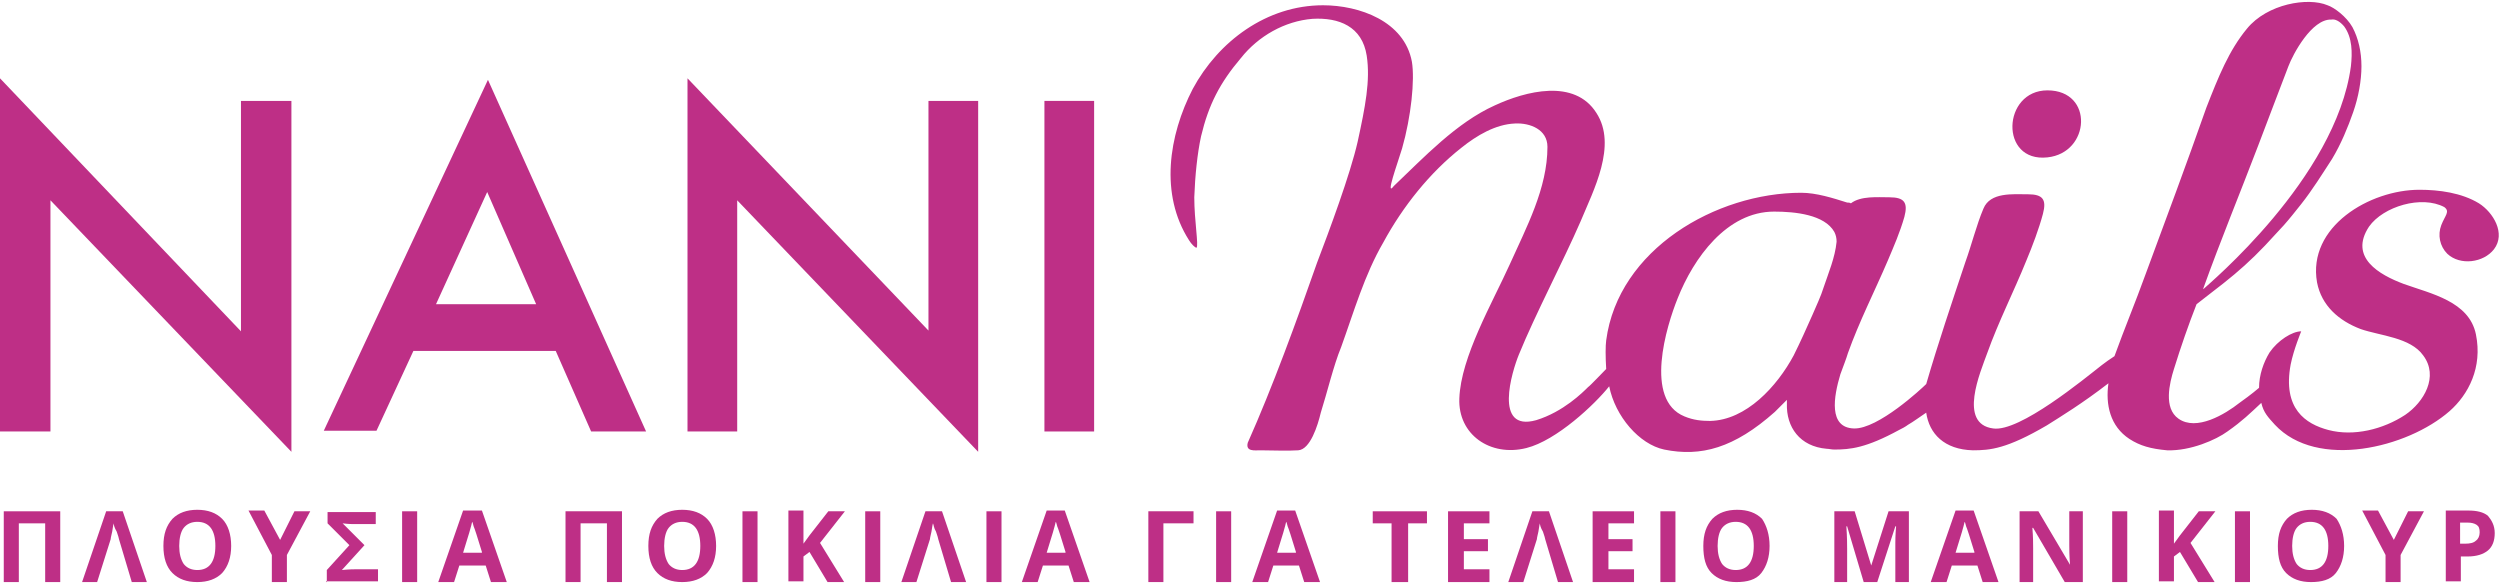 <?xml version="1.0" encoding="utf-8"?>
<!-- Generator: Adobe Illustrator 27.0.0, SVG Export Plug-In . SVG Version: 6.00 Build 0)  -->
<svg version="1.1" id="Vrstva_1" xmlns="http://www.w3.org/2000/svg" xmlns:xlink="http://www.w3.org/1999/xlink" x="0px" y="0px"
	 viewBox="0 0 332 78" style="enable-background:new 0 0 332 78;" xml:space="preserve">
<style type="text/css">
	.st0{fill:#BE2F86;}
</style>
<g>
	<g>
		<g>
			<g>
				<g>
					<path class="st0" d="M271.9,20.9c5.7-0.6,6.2-8.9,0-8.9C265.9,12,265.5,21.6,271.9,20.9z"/>
				</g>
			</g>
			<g>
				<g>
					<path class="st0" d="M186.2,19.7c1.2-4.2,1.7-9.1,1.3-11.5c-1-5.4-7-7.5-11.8-7.5l0,0c-7.5,0-13.9,4.8-17.3,11.1
						c-3.2,6.2-4.4,14-0.5,20.1c0.3,0.5,0.8,1,1,1c0.3-0.3-0.3-3.6-0.3-6.7c0.1-2.8,0.4-5.8,0.9-8.1c1-4.2,2.5-7.1,5.3-10.4
						c2.3-2.9,5.8-4.9,9.5-5.2c3.5-0.2,6.6,1,7.2,4.9c0.5,3.3-0.2,6.8-1.2,11.4c-1,4.4-3.8,11.9-5.4,16.1
						c-2.7,7.7-5.9,16.5-9.2,23.9c-0.3,1.2,0.9,1,1.7,1c1.6,0,3.5,0.1,5,0c1.6-0.1,2.6-3.3,3-5c0.8-2.5,1.7-6.3,2.7-8.7
						c1.7-4.7,3.1-9.6,5.6-13.9c2.6-4.8,6.2-9.3,10.4-12.6c2-1.6,4.5-3.1,7.1-3.2c2-0.1,4.3,0.8,4.3,3.1c0,5.5-2.8,10.7-5,15.6
						c-2.3,5.1-6.5,12.3-6.7,17.8c-0.2,4.8,4.1,7.8,8.9,6.6c4-1,9.1-5.8,11-8.2c0.8,4,4,7.7,7.3,8.4c4.9,1,9.3-0.2,14.7-5
						c0.3-0.3,1.6-1.6,1.6-1.6v0.5c-0.1,3.1,1.7,5.7,5.3,6c0.3,0,0.6,0.1,1,0.1c2.1,0,4.2-0.2,8.6-2.6c0.4-0.2,0.8-0.4,1.2-0.7
						c0.7-0.4,1.5-1,2.4-1.6c0.4,2.8,2.4,4.9,6.2,5c2.3,0,4.5-0.2,9.8-3.3c1.9-1.2,4.7-2.9,8.2-5.6c-0.4,2.8,0.2,5.7,2.8,7.4
						c1.4,0.9,2.8,1.3,5,1.5c3.1,0.1,6.5-1.4,8-2.5c2-1.4,3-2.4,4.5-3.8c0.3,1.3,0.9,1.9,1.8,2.9c5.6,6,17.6,3.1,23.2-1.8
						c2.5-2.2,4.4-5.8,3.5-10.2c-0.9-4.4-6-5.4-9.6-6.7c-3.2-1.2-7.3-3.5-4.6-7.6c1.9-2.7,7-4.2,10-2.6c0.8,0.6,0.1,1.1-0.4,2.4
						c-0.5,1.3-0.2,2.8,0.8,3.8c1.7,1.6,4.8,1.2,6.2-0.6c1.6-2.1-0.1-4.9-2-6.1c-2.3-1.4-5.3-1.8-7.9-1.8l0,0
						c-6.6,0-14.9,4.9-13.6,12.3c0.6,3.1,2.9,5.1,5.8,6.2c2.6,0.9,6.6,1.1,8.3,3.5c2.1,2.8,0.1,6.2-2.4,7.9c-2.9,1.9-6.8,2.9-10.2,2
						c-3-0.8-6.1-2.8-5-8.7c0.4-2,1.4-4.4,1.4-4.4c-1.2,0-3.1,1.2-4.2,2.8c-0.8,1.3-1.4,3-1.4,4.7c-0.8,0.7-2.3,1.8-2.6,2
						c-1.9,1.5-5.7,3.8-8.1,2.1c-2-1.4-1.2-4.7-0.6-6.6c0.9-2.9,1.9-5.8,3-8.6c1.2-0.9,2.4-1.9,3.6-2.8c1.9-1.5,3.7-3.1,5.5-5
						l2.5-2.7c0.8-0.9,1.5-1.8,2.3-2.8c1.5-1.9,2.8-4,4.1-6c1.2-2,2.1-4.2,2.8-6.2c0.7-2,1.1-4.2,1.1-6.1s-0.4-3.7-1.2-5.2
						c-0.8-1.4-2.4-2.6-3.3-2.9c-2.6-1.1-8-0.2-10.7,3.1c-2.4,2.9-3.8,6.4-5.4,10.5c-2.6,7.4-5.4,14.9-8.1,22.2
						c-1.3,3.6-2.8,7.2-4.1,10.8c-0.6,0.4-1.2,0.8-1.7,1.2c-2.3,1.8-10.9,8.9-14.4,8.4c-4.7-0.6-1.7-7.5-0.8-10
						c1.5-4.2,3.5-8.1,5.2-12.3c0.8-1.9,1.7-4.3,2.2-6.2s0-2.6-2-2.6c-2,0-5-0.3-5.9,1.9c-0.9,2.1-1.6,4.9-2.4,7.1
						c-1.8,5.4-3.6,10.7-5.2,16.2c-0.6,0.6-6.4,6-9.6,5.9c-3.4-0.1-2.7-4.2-1.8-7.2c0.4-1.1,0.8-2.1,1-2.8c1.5-4.2,3.5-8.1,5.3-12.3
						c0.8-1.9,1.6-3.7,2.2-5.8c0.5-1.9,0-2.6-2-2.6c-1.6,0-3.8-0.2-5.1,0.8c-0.2-0.1-0.3-0.1-0.5-0.1c-1.9-0.6-4.1-1.3-6.1-1.3l0,0
						c-11.3,0-24.3,7.5-25.9,19.6c-0.1,0.7-0.1,2.2,0,3.8c-0.4,0.4-2.2,2.3-2.4,2.4c-0.7,0.7-3.3,3.3-6.9,4.4
						c-5.7,1.6-3.2-6.5-2.3-8.7c2.2-5.4,5.9-12.4,8.2-17.7c1.7-4.1,4.9-10.1,2.1-14.4c-2.9-4.6-9.4-2.9-13.5-1
						c-5.1,2.3-9.4,6.9-13.4,10.7C183.9,26.3,185.6,21.7,186.2,19.7z M311.3,3.5c1.1,1.5,1.1,3.5,0.9,5.3c-2,14.9-19,29-19.6,29.6
						v-0.1c2.3-6.4,4.9-12.7,7.3-19c1.2-3.1,2.6-6.9,4-10.5c0.6-1.6,3.1-6.3,5.7-6.2C310.1,2.5,310.7,2.8,311.3,3.5z M235.6,28.1
						c0.4,0,0.4,0,0.2,0C235.8,28.1,235.7,28.1,235.6,28.1c2.8,0,6.7,0.4,8,2.7c0.2,0.4,0.3,0.8,0.3,1.3c-0.2,2.1-1.1,4.2-1.7,6
						c-0.4,1.3-1,2.5-1.5,3.7c-0.8,1.8-1.6,3.6-2.5,5.4c-2.2,4.1-6.3,8.6-11.1,8.7c-1.1,0-2.2-0.1-3.4-0.6c-5.4-2.2-2.4-12-0.9-15.7
						C224.9,34.3,229.3,28.1,235.6,28.1L235.6,28.1z"/>
				</g>
			</g>
		</g>
		<g>
			<g>
				<path class="st0" d="M0,57.3V10.4L32,44V13.4h6.7V60l-32-33.4v30.7H0L0,57.3z"/>
			</g>
			<g>
				<path class="st0" d="M73.8,46.6H54.9L50,57.2h-7l21.8-46.6l21,46.7h-7.3L73.8,46.6z M71.2,40.4l-6.5-14.9l-6.8,14.9H71.2z"/>
			</g>
			<g>
				<path class="st0" d="M91.3,57.3V10.4l32,33.5V13.4h6.6V60l-32-33.4v30.7H91.3C91.3,57.3,91.3,57.3,91.3,57.3z"/>
			</g>
			<g>
				<path class="st0" d="M145.3,13.4v43.9h-6.6V13.4H145.3z"/>
			</g>
		</g>
	</g>
	<g>
		<path class="st0" d="M8,77.3H6v-7.8H2.5v7.8h-2v-9.4H8V77.3z"/>
		<path class="st0" d="M15.1,69.5c-0.1,0.3-0.1,0.6-0.2,1.1c-0.1,0.5-0.2,0.8-0.2,1l-1.8,5.7h-2l3.2-9.4h2.2l3.2,9.4h-2l-1.7-5.7
			c0-0.1-0.1-0.4-0.3-1C15.2,70.1,15.1,69.7,15.1,69.5z"/>
		<path class="st0" d="M30.7,72.5c0,1.5-0.4,2.7-1.2,3.6c-0.8,0.8-1.9,1.2-3.3,1.2c-1.4,0-2.5-0.4-3.3-1.2s-1.2-2-1.2-3.6
			s0.4-2.7,1.2-3.6c0.8-0.8,1.9-1.2,3.3-1.2c1.4,0,2.5,0.4,3.3,1.2C30.3,69.7,30.7,71,30.7,72.5z M23.8,72.5c0,1,0.2,1.8,0.6,2.4
			c0.4,0.5,1,0.8,1.8,0.8c1.6,0,2.4-1.1,2.4-3.2s-0.8-3.2-2.4-3.2c-0.8,0-1.4,0.3-1.8,0.8C24,70.6,23.8,71.5,23.8,72.5z"/>
		<path class="st0" d="M37.2,71.7l1.9-3.8h2.1l-3.1,5.8v3.6h-2v-3.6L33,67.8h2.1L37.2,71.7z"/>
		<path class="st0" d="M43.4,77.3v-1.6l3-3.3l-2.9-2.9V68h6.4v1.6H47c-0.2,0-0.7,0-1.5-0.1l2.9,2.9l-3,3.3c1-0.1,1.6-0.1,1.8-0.1h3
			v1.6h-6.9v0.1H43.4z"/>
		<path class="st0" d="M53.4,77.3v-9.4h2v9.4H53.4z"/>
		<path class="st0" d="M65.2,77.3l-0.7-2.2H61l-0.7,2.2h-2.1l3.3-9.5H64l3.3,9.5H65.2z M64,73.3c-0.6-2-1-3.2-1.1-3.4
			c-0.1-0.3-0.1-0.5-0.2-0.6c-0.1,0.5-0.5,1.9-1.2,4.1H64V73.3z"/>
		<path class="st0" d="M82.6,77.3h-2v-7.8h-3.5v7.8h-2v-9.4h7.5V77.3z"/>
		<path class="st0" d="M95.1,72.5c0,1.5-0.4,2.7-1.2,3.6c-0.8,0.8-1.9,1.2-3.3,1.2s-2.5-0.4-3.3-1.2c-0.8-0.8-1.2-2-1.2-3.6
			s0.4-2.7,1.2-3.6c0.8-0.8,1.9-1.2,3.3-1.2s2.5,0.4,3.3,1.2C94.7,69.7,95.1,71,95.1,72.5z M88.2,72.5c0,1,0.2,1.8,0.6,2.4
			c0.4,0.5,1,0.8,1.8,0.8c1.6,0,2.4-1.1,2.4-3.2s-0.8-3.2-2.4-3.2c-0.8,0-1.4,0.3-1.8,0.8C88.4,70.6,88.2,71.5,88.2,72.5z"/>
		<path class="st0" d="M98.6,77.3v-9.4h2v9.4H98.6z"/>
		<path class="st0" d="M112.1,77.3h-2.2l-2.4-4l-0.8,0.6v3.3h-2v-9.4h2v4.4l0.8-1.1l2.5-3.2h2.2l-3.3,4.2L112.1,77.3z"/>
		<path class="st0" d="M114.9,77.3v-9.4h2v9.4H114.9z"/>
		<path class="st0" d="M123.9,69.5c-0.1,0.3-0.1,0.6-0.2,1.1c-0.1,0.5-0.2,0.8-0.2,1l-1.8,5.7h-2l3.2-9.4h2.2l3.2,9.4h-2l-1.7-5.7
			c0-0.1-0.1-0.4-0.3-1C124,70.1,124,69.7,123.9,69.5z"/>
		<path class="st0" d="M131,77.3v-9.4h2v9.4H131z"/>
		<path class="st0" d="M142.6,77.3l-0.7-2.2h-3.4l-0.7,2.2h-2.1l3.3-9.5h2.4l3.3,9.5H142.6z M141.5,73.3c-0.6-2-1-3.2-1.1-3.4
			c-0.1-0.3-0.1-0.5-0.2-0.6c-0.1,0.5-0.5,1.9-1.2,4.1h2.5V73.3z"/>
		<path class="st0" d="M158.5,67.9v1.6h-4v7.8h-2v-9.4C152.6,67.9,158.5,67.9,158.5,67.9z"/>
		<path class="st0" d="M161.5,77.3v-9.4h2v9.4H161.5z"/>
		<path class="st0" d="M173.2,77.3l-0.7-2.2h-3.4l-0.7,2.2h-2.1l3.3-9.5h2.4l3.3,9.5H173.2z M172.1,73.3c-0.6-2-1-3.2-1.1-3.4
			c-0.1-0.3-0.1-0.5-0.2-0.6c-0.1,0.5-0.5,1.9-1.2,4.1h2.5V73.3z"/>
		<path class="st0" d="M186.8,77.3h-2v-7.8h-2.5v-1.6h7.2v1.6H187v7.8H186.8z"/>
		<path class="st0" d="M197.8,77.3h-5.5v-9.4h5.5v1.6h-3.4v2.1h3.2v1.6h-3.2v2.4h3.4V77.3z"/>
		<path class="st0" d="M204.5,69.5c-0.1,0.3-0.1,0.6-0.2,1.1c-0.1,0.5-0.2,0.8-0.2,1l-1.8,5.7h-2l3.2-9.4h2.2l3.2,9.4h-2l-1.7-5.7
			c0-0.1-0.1-0.4-0.3-1C204.6,70.1,204.5,69.7,204.5,69.5z"/>
		<path class="st0" d="M217,77.3h-5.5v-9.4h5.5v1.6h-3.4v2.1h3.2v1.6h-3.2v2.4h3.4V77.3z"/>
		<path class="st0" d="M220.5,77.3v-9.4h2v9.4H220.5z"/>
		<path class="st0" d="M235,72.5c0,1.5-0.4,2.7-1.1,3.6c-0.7,0.9-1.9,1.2-3.3,1.2s-2.5-0.4-3.3-1.2c-0.8-0.8-1.1-2-1.1-3.6
			s0.4-2.7,1.2-3.6c0.8-0.8,1.9-1.2,3.3-1.2c1.4,0,2.5,0.4,3.3,1.2C234.6,69.8,235,71,235,72.5z M228.1,72.5c0,1,0.2,1.8,0.6,2.4
			c0.4,0.5,1,0.8,1.8,0.8c1.6,0,2.4-1.1,2.4-3.2s-0.8-3.2-2.4-3.2c-0.8,0-1.4,0.3-1.8,0.8C228.3,70.6,228.1,71.5,228.1,72.5z"/>
		<path class="st0" d="M247.5,77.3l-2.2-7.4h-0.1c0.1,1.5,0.1,2.5,0.1,3v4.4h-1.7v-9.4h2.7l2.2,7.2l0,0l2.3-7.2h2.7v9.4h-1.8v-4.5
			c0-0.2,0-0.4,0-0.7s0-1,0.1-2.2h-0.1l-2.4,7.4C249.3,77.3,247.5,77.3,247.5,77.3z"/>
		<path class="st0" d="M263.3,77.3l-0.7-2.2h-3.4l-0.7,2.2h-2.1l3.3-9.5h2.4l3.3,9.5H263.3z M262.2,73.3c-0.6-2-1-3.2-1.1-3.4
			c-0.1-0.3-0.1-0.5-0.2-0.6c-0.1,0.5-0.5,1.9-1.2,4.1h2.5V73.3z"/>
		<path class="st0" d="M276.7,77.3h-2.5l-4.2-7.2h-0.1c0.1,1.2,0.1,2.1,0.1,2.7v4.5h-1.8v-9.4h2.5l4.2,7.1l0,0
			c-0.1-1.2-0.1-2.1-0.1-2.6v-4.5h1.8v9.4H276.7z"/>
		<path class="st0" d="M280.5,77.3v-9.4h2v9.4H280.5z"/>
		<path class="st0" d="M294.1,77.3h-2.2l-2.4-4l-0.8,0.6v3.3h-2v-9.4h2v4.4l0.8-1.1l2.5-3.2h2.2l-3.3,4.2L294.1,77.3z"/>
		<path class="st0" d="M296.8,77.3v-9.4h2v9.4H296.8z"/>
		<path class="st0" d="M311.3,72.5c0,1.5-0.4,2.7-1.1,3.6c-0.7,0.9-1.9,1.2-3.3,1.2c-1.4,0-2.5-0.4-3.3-1.2s-1.1-2-1.1-3.6
			s0.4-2.7,1.2-3.6c0.8-0.8,1.9-1.2,3.3-1.2c1.4,0,2.5,0.4,3.3,1.2C310.9,69.8,311.3,71,311.3,72.5z M304.4,72.5
			c0,1,0.2,1.8,0.6,2.4c0.4,0.5,1,0.8,1.8,0.8c1.6,0,2.4-1.1,2.4-3.2s-0.8-3.2-2.4-3.2c-0.8,0-1.4,0.3-1.8,0.8
			C304.6,70.6,304.4,71.5,304.4,72.5z"/>
		<path class="st0" d="M317.9,71.7l1.9-3.8h2.1l-3.1,5.8v3.6h-2v-3.6l-3.1-5.9h2.1L317.9,71.7z"/>
		<path class="st0" d="M331.3,70.8c0,1-0.3,1.8-0.9,2.3c-0.6,0.5-1.5,0.8-2.7,0.8h-0.9v3.3h-2v-9.4h3c1.1,0,2,0.2,2.6,0.7
			C330.9,69.1,331.3,69.8,331.3,70.8z M326.7,72.2h0.7c0.6,0,1.1-0.1,1.4-0.4c0.3-0.2,0.5-0.6,0.5-1.1s-0.1-0.8-0.4-1
			s-0.7-0.3-1.2-0.3h-1V72.2z"/>
	</g>
</g>
</svg>
